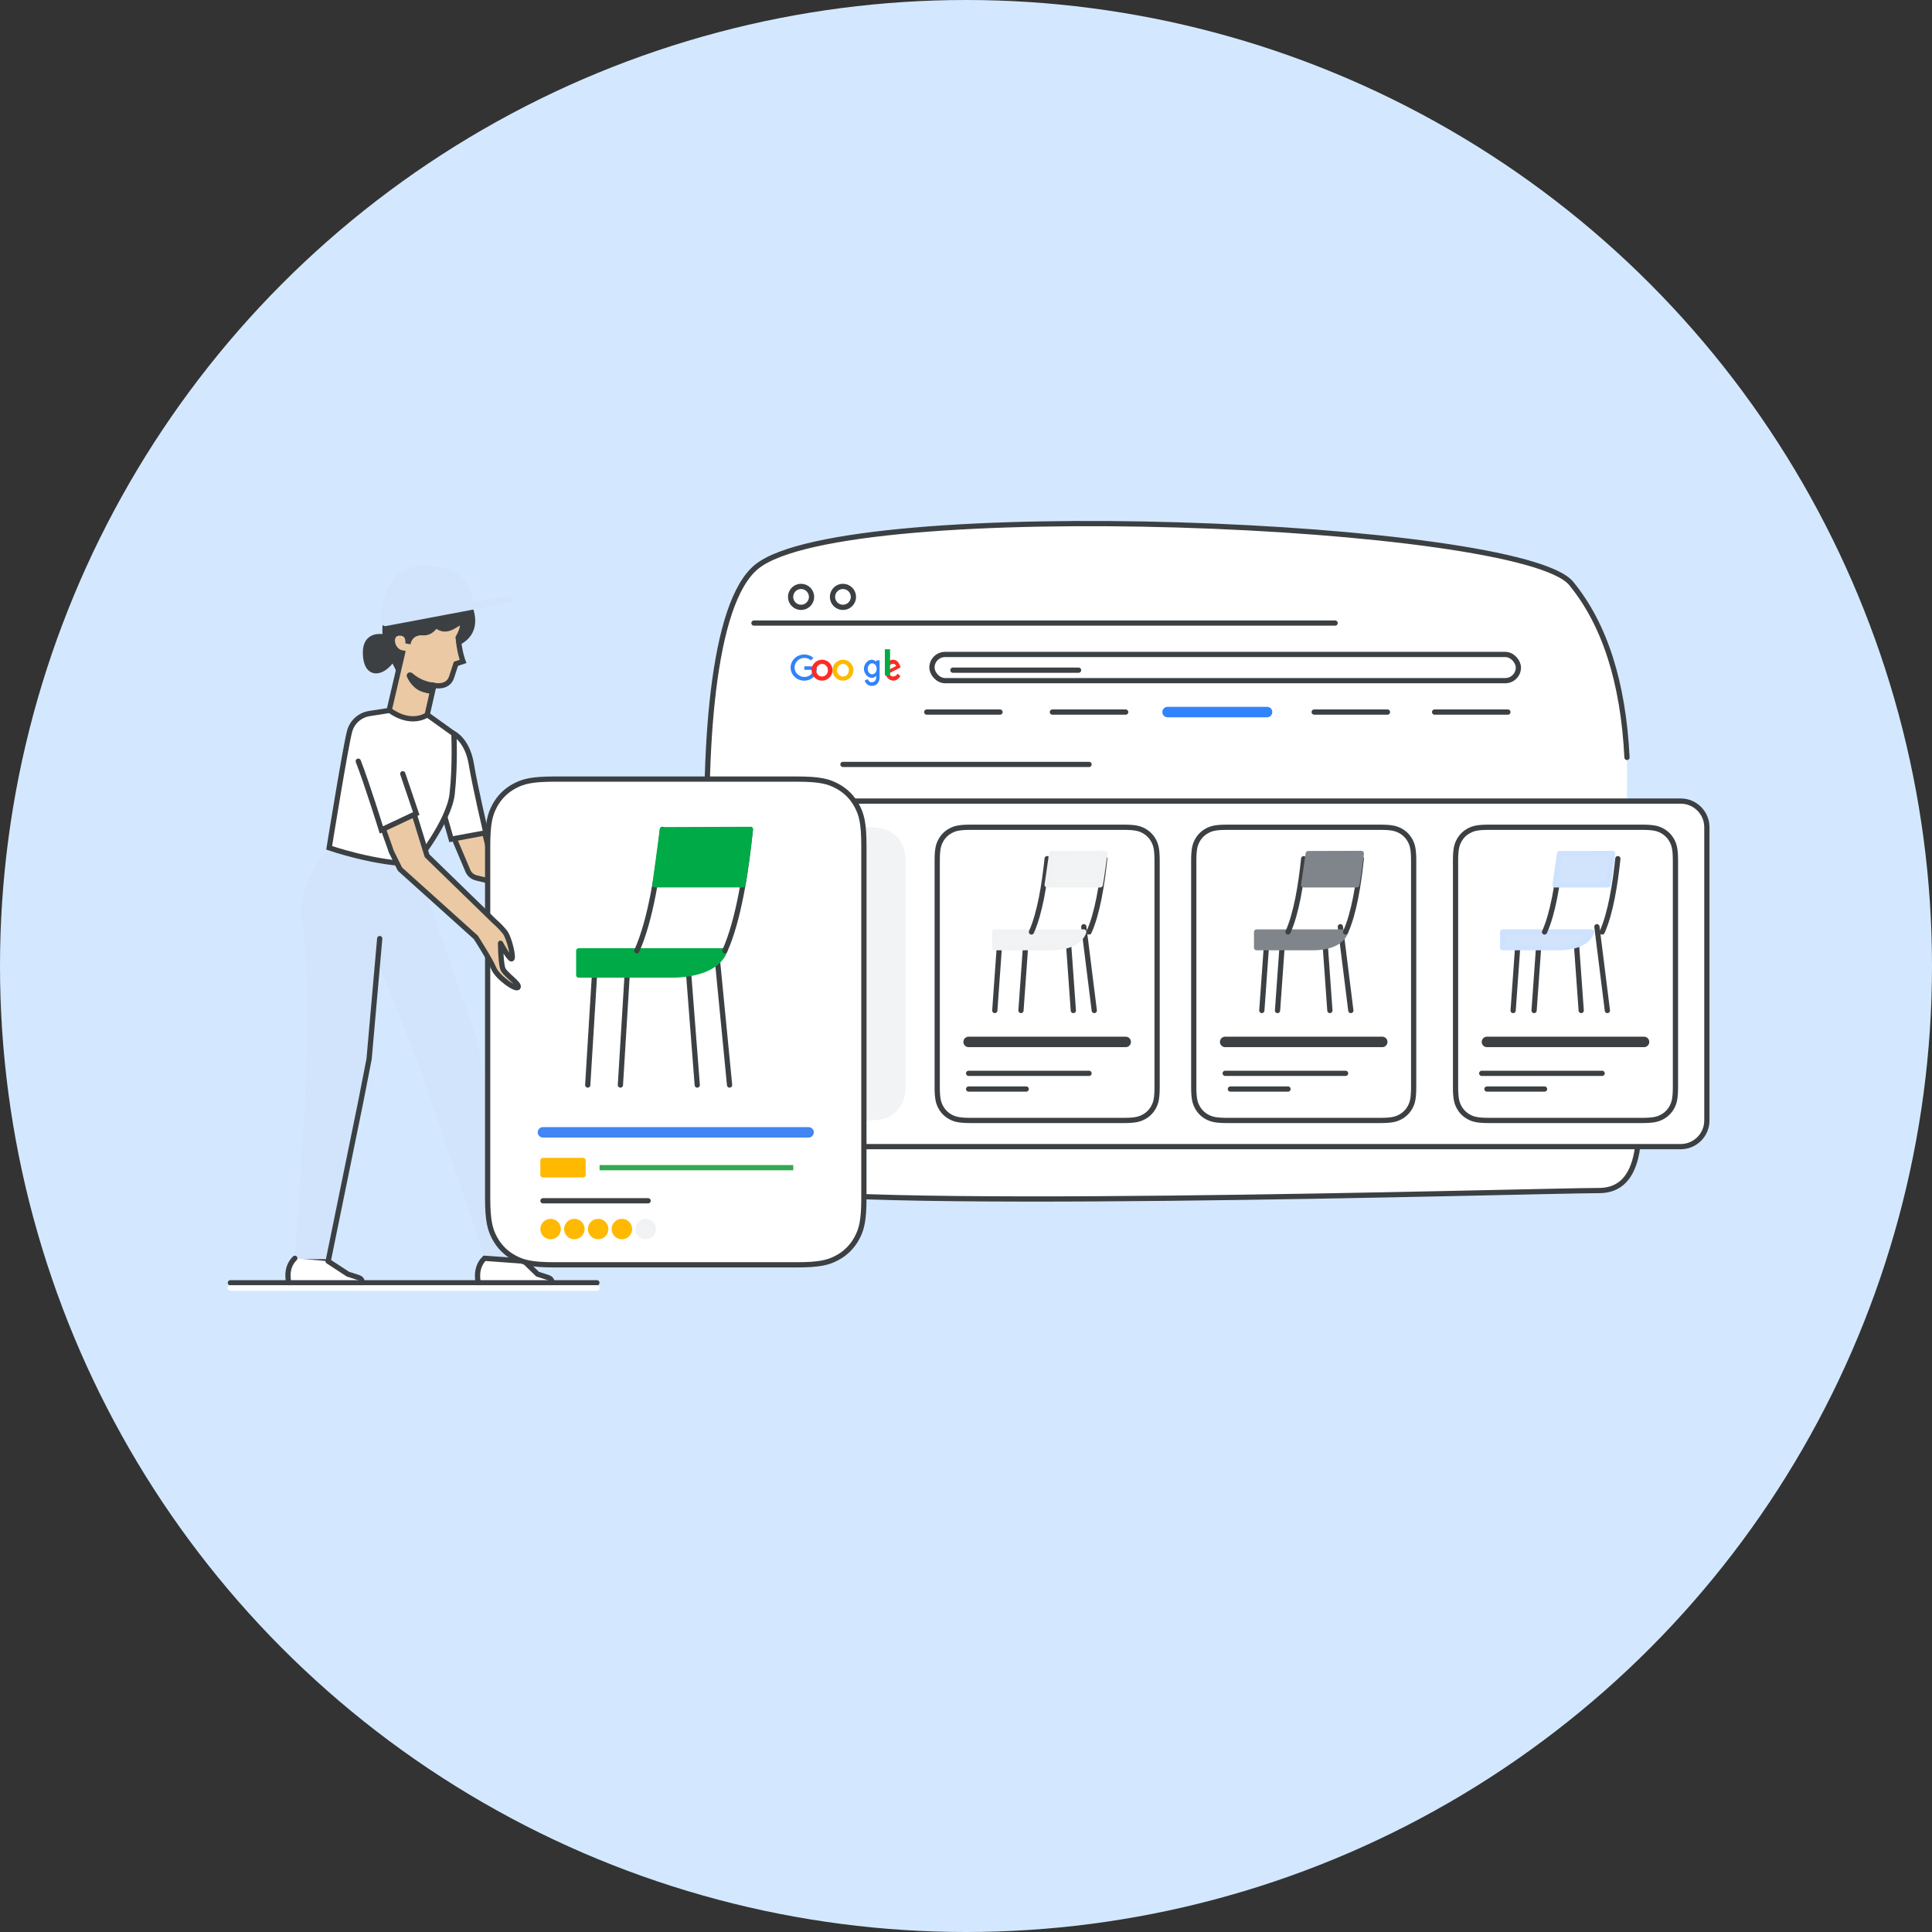 <?xml version="1.0" encoding="UTF-8"?>
<svg width="369px" height="369px" viewBox="0 0 369 369" version="1.1" xmlns="http://www.w3.org/2000/svg" xmlns:xlink="http://www.w3.org/1999/xlink">
    <rect x="0" y="0" width="369" height="369" fill="#333333" stroke="none"/>
    <title>hero1 new design</title>
    <g id="advision.ai-WEB" stroke="none" stroke-width="1" fill="none" fill-rule="evenodd">
        <g id="DESIGN" transform="translate(-898, -3511)">
            <g id="hero1-new-design" transform="translate(898, 3511)">
                <circle id="Oval" fill="#D3E8FF" cx="184.5" cy="184.5" r="184.5"></circle>
                <g id="Shopping-campaigns-page-Hero-image" transform="translate(44, 100)">
                    <path d="M266.744,44.661 C266.033,30.308 262.481,19.231 256.088,11.429 C246.498,-0.273 117.568,-5.592 100.519,8.238 C83.47,22.068 93.06,121.005 100.519,126.325 C107.978,131.644 249.695,127.388 261.416,127.388 C269.23,127.388 271.006,117.692 266.744,98.298" id="Path" stroke="#3C4043" fill="#FFFFFF" fill-rule="nonzero" stroke-linecap="round" stroke-linejoin="round"></path>
                    <path d="M85,119 L277,119 C279.761,119 282,116.761 282,114 L282,58 C282,55.239 279.761,53 277,53 L85,53 C82.239,53 80,55.239 80,58 L80,114 C80,116.761 82.239,119 85,119 Z" id="Path" stroke="#3D4043" fill="#FFFFFF" stroke-linecap="round" stroke-linejoin="round"></path>
                    <path d="M94.692,58 L121.308,58 C123.983,58 124.953,58.278 125.931,58.801 C126.908,59.324 127.676,60.092 128.199,61.069 C128.722,62.047 129,63.017 129,65.692 L129,106.308 C129,108.983 128.722,109.953 128.199,110.931 C127.676,111.908 126.908,112.676 125.931,113.199 C124.953,113.722 123.983,114 121.308,114 L94.692,114 C92.017,114 91.047,113.722 90.069,113.199 C89.092,112.676 88.324,111.908 87.801,110.931 C87.278,109.953 87,108.983 87,106.308 L87,65.692 C87,63.017 87.278,62.047 87.801,61.069 C88.324,60.092 89.092,59.324 90.069,58.801 C91.047,58.278 92.017,58 94.692,58 Z" id="Rectangle" fill="#F1F3F4" fill-rule="nonzero"></path>
                    <path d="M111,13.994 C111.002,14.803 110.517,15.534 109.77,15.846 C109.022,16.157 108.161,15.988 107.588,15.416 C107.015,14.845 106.843,13.984 107.152,13.236 C107.461,12.488 108.191,12 109,12 C109.53,11.999 110.038,12.209 110.413,12.583 C110.788,12.957 110.999,13.464 111,13.994 L111,13.994 Z" id="Path" stroke="#3C4043" fill="#FFFFFF" fill-rule="nonzero"></path>
                    <path d="M119,13.994 C119.002,14.803 118.517,15.534 117.77,15.846 C117.022,16.157 116.161,15.988 115.588,15.416 C115.015,14.845 114.843,13.984 115.152,13.236 C115.461,12.488 116.191,12 117,12 C117.53,11.999 118.038,12.209 118.413,12.583 C118.788,12.957 118.999,13.464 119,13.994 L119,13.994 Z" id="Path" stroke="#3C4043" fill="#FFFFFF" fill-rule="nonzero"></path>
                    <line x1="100" y1="19" x2="211" y2="19" id="Path" stroke="#3C4043" stroke-linecap="round" stroke-linejoin="round"></line>
                    <path d="M110.79,27.27 L111.928,27.27 C111.973,27.27 111.97,27.27 111.975,27.31 C111.998,27.471 112.005,27.634 111.996,27.796 C111.987,28.15 111.897,28.497 111.735,28.814 C111.55,29.163 111.267,29.453 110.918,29.651 C110.752,29.745 110.577,29.824 110.395,29.885 C110.271,29.924 110.143,29.953 110.013,29.971 C109.612,30.029 109.203,30 108.815,29.885 C108.421,29.765 108.062,29.554 107.768,29.272 C107.403,28.928 107.153,28.484 107.052,28 C107.007,27.793 106.991,27.582 107.004,27.372 C107.028,26.893 107.197,26.432 107.488,26.046 C107.74,25.708 108.075,25.436 108.462,25.255 C108.692,25.146 108.938,25.071 109.192,25.034 C109.351,25.008 109.512,24.997 109.673,25.001 C110.291,25.014 110.884,25.239 111.348,25.637 C111.348,25.637 111.348,25.637 111.348,25.637 C111.348,25.637 111.348,25.652 111.348,25.66 L111.348,25.66 C111.196,25.807 111.049,25.957 110.898,26.107 L110.898,26.107 C110.877,26.125 110.877,26.125 110.856,26.107 C110.619,25.903 110.333,25.762 110.024,25.698 C109.837,25.658 109.646,25.647 109.456,25.665 C109.177,25.689 108.909,25.776 108.671,25.919 C108.225,26.177 107.91,26.604 107.802,27.097 C107.769,27.234 107.755,27.375 107.761,27.517 C107.772,28.089 108.064,28.622 108.545,28.951 C108.769,29.109 109.027,29.216 109.299,29.261 C109.477,29.294 109.658,29.3 109.838,29.279 C110.155,29.246 110.458,29.133 110.717,28.951 C111.02,28.742 111.221,28.421 111.272,28.063 C111.272,28.028 111.272,27.992 111.285,27.957 C111.298,27.921 111.285,27.931 111.261,27.931 L110.27,27.931 L109.65,27.931 C109.618,27.931 109.618,27.931 109.618,27.898 L109.618,27.298 C109.618,27.255 109.618,27.26 109.657,27.26 L110.806,27.26 L110.79,27.27 Z" id="Path" fill="#3183FB"></path>
                    <path d="M123.38,29.074 L123.338,29.107 C123.193,29.243 123.024,29.345 122.842,29.407 C122.622,29.477 122.388,29.477 122.168,29.407 C121.991,29.351 121.824,29.265 121.672,29.153 C121.565,29.073 121.472,28.974 121.394,28.861 C121.241,28.659 121.127,28.425 121.059,28.173 C121.012,28.005 120.993,27.83 121.002,27.654 C121.014,27.429 121.069,27.21 121.164,27.01 C121.333,26.624 121.617,26.314 121.969,26.131 C122.134,26.045 122.313,26.001 122.495,26 C122.679,26.004 122.86,26.054 123.023,26.147 C123.131,26.209 123.234,26.283 123.328,26.369 C123.328,26.369 123.343,26.388 123.353,26.39 C123.356,26.382 123.356,26.372 123.353,26.363 C123.353,26.295 123.353,26.227 123.353,26.158 C123.353,26.09 123.353,26.126 123.388,26.126 L123.983,26.126 C123.995,26.126 124,26.126 124,26.145 L124,26.172 C124,27.242 124,28.315 124,29.385 C124.002,29.758 123.893,30.121 123.69,30.42 C123.555,30.621 123.373,30.779 123.164,30.878 C123.106,30.903 123.045,30.922 122.983,30.936 C122.801,30.985 122.613,31.006 122.426,30.998 C122.109,30.99 121.804,30.865 121.56,30.644 C121.425,30.514 121.311,30.361 121.221,30.19 C121.191,30.133 121.164,30.073 121.139,30.013 C121.139,30.013 121.151,30.013 121.156,29.997 L121.707,29.724 C121.726,29.724 121.726,29.724 121.739,29.724 C121.797,29.858 121.877,29.98 121.974,30.084 C122.071,30.191 122.193,30.266 122.326,30.3 C122.363,30.304 122.399,30.304 122.435,30.3 C122.552,30.304 122.669,30.29 122.783,30.259 C123.028,30.186 123.222,29.98 123.298,29.713 C123.334,29.596 123.355,29.475 123.36,29.352 C123.366,29.253 123.366,29.154 123.36,29.055 C123.366,29.062 123.373,29.068 123.38,29.074 L123.38,29.074 Z M121.726,27.739 C121.726,27.809 121.732,27.878 121.744,27.946 C121.779,28.201 121.901,28.432 122.083,28.593 C122.303,28.801 122.611,28.853 122.877,28.727 C123.071,28.642 123.229,28.481 123.321,28.274 C123.435,28.038 123.469,27.765 123.417,27.504 C123.377,27.257 123.255,27.036 123.075,26.882 C122.888,26.708 122.635,26.645 122.398,26.712 C122.216,26.762 122.055,26.878 121.942,27.043 C121.801,27.241 121.725,27.487 121.726,27.739 L121.726,27.739 Z" id="Shape" fill="#3183FB"></path>
                    <path d="M112.997,30 C111.892,29.998 110.998,29.101 111,27.997 C111.002,26.892 111.899,25.998 113.003,26 C114.108,26.002 115.002,26.899 115,28.003 C114.999,28.534 114.788,29.042 114.412,29.416 C114.036,29.791 113.527,30.001 112.997,30 L112.997,30 Z M112.937,29.215 C113.246,29.229 113.547,29.115 113.769,28.901 C114.027,28.646 114.158,28.289 114.127,27.928 C114.116,27.647 114.004,27.38 113.813,27.174 C113.63,26.963 113.37,26.833 113.091,26.813 C112.791,26.787 112.493,26.891 112.275,27.099 C112.051,27.301 111.912,27.58 111.885,27.881 C111.85,28.177 111.924,28.476 112.093,28.722 C112.278,29.014 112.592,29.197 112.937,29.215 L112.937,29.215 Z" id="Shape" fill="#FC2C25"></path>
                    <path d="M116.994,30 C115.89,29.997 114.997,29.099 115,27.995 C115.003,26.891 115.9,25.998 117.004,26 C118.108,26.002 119.002,26.899 119,28.003 C118.999,28.534 118.787,29.043 118.411,29.418 C118.035,29.792 117.525,30.002 116.994,30 L116.994,30 Z M118.13,28.003 C118.133,27.948 118.133,27.892 118.13,27.837 C118.097,27.565 117.972,27.312 117.776,27.121 C117.565,26.911 117.277,26.797 116.98,26.806 C116.682,26.816 116.402,26.948 116.206,27.171 C115.962,27.435 115.847,27.794 115.892,28.151 C115.919,28.474 116.079,28.772 116.334,28.973 C116.765,29.323 117.391,29.288 117.779,28.892 C118.005,28.652 118.128,28.333 118.121,28.003 L118.13,28.003 Z" id="Shape" fill="#FFB900"></path>
                    <path d="M127.42,28.669 L127.958,29.108 C127.962,29.117 127.962,29.127 127.958,29.136 C127.739,29.535 127.406,29.821 127.025,29.938 C126.401,30.134 125.742,29.858 125.348,29.235 C125.062,28.786 124.945,28.21 125.024,27.65 C125.104,27.089 125.374,26.596 125.766,26.291 C125.913,26.174 126.076,26.091 126.247,26.046 C126.535,25.964 126.836,25.992 127.111,26.126 C127.324,26.242 127.51,26.422 127.651,26.65 C127.791,26.879 127.902,27.132 127.982,27.401 C127.982,27.423 128.002,27.448 128,27.467 C127.997,27.486 127.966,27.493 127.948,27.502 L125.868,28.571 C125.811,28.599 125.808,28.571 125.842,28.656 C125.927,28.865 126.069,29.031 126.242,29.127 C126.341,29.183 126.45,29.21 126.559,29.206 C126.721,29.21 126.881,29.168 127.027,29.086 C127.187,28.996 127.32,28.848 127.41,28.663 L127.42,28.669 Z M125.696,27.954 L127.17,27.197 C127.16,27.171 127.148,27.147 127.134,27.124 C127.005,26.899 126.792,26.77 126.567,26.781 C126.424,26.786 126.283,26.827 126.154,26.901 C126.051,26.955 125.962,27.039 125.894,27.146 C125.809,27.278 125.751,27.431 125.722,27.595 C125.7,27.708 125.691,27.825 125.696,27.941 L125.696,27.954 Z" id="Shape" fill="#FC2C25"></path>
                    <path d="M126,26.5 L126,28.956 C126,29.008 126,29 125.943,29 L125.054,29 C124.996,29 125,29 125,28.962 L125,24.032 C125,24 125,24 125.043,24 L125.953,24 C126.004,24 125.996,24 125.996,24.035 L125.996,26.5 L126,26.5 Z" id="Path" fill="#00AB47"></path>
                    <rect id="Rectangle" stroke="#3B4043" fill="#FFFFFF" fill-rule="nonzero" stroke-linecap="round" stroke-linejoin="round" x="134" y="25" width="112" height="5" rx="2.5"></rect>
                    <line x1="138" y1="28" x2="162" y2="28" id="Path" stroke="#3C4043" stroke-linecap="round" stroke-linejoin="round"></line>
                    <line x1="133" y1="36" x2="147" y2="36" id="Path" stroke="#3C4043" stroke-linecap="round" stroke-linejoin="round"></line>
                    <line x1="157" y1="36" x2="171" y2="36" id="Path" stroke="#3C4043" stroke-linecap="round" stroke-linejoin="round"></line>
                    <line x1="179" y1="36" x2="198" y2="36" id="Path" stroke="#3183FB" stroke-width="2" stroke-linecap="round"></line>
                    <line x1="207" y1="36" x2="221" y2="36" id="Path" stroke="#3C4043" stroke-linecap="round" stroke-linejoin="round"></line>
                    <line x1="230" y1="36" x2="244" y2="36" id="Path" stroke="#3C4043" stroke-linecap="round" stroke-linejoin="round"></line>
                    <line x1="117" y1="46" x2="164" y2="46" id="Path" stroke="#3C4043" stroke-linecap="round" stroke-linejoin="round"></line>
                    <path d="M141.41,58 L170.59,58 C172.819,58 173.627,58.232 174.442,58.668 C175.257,59.104 175.896,59.743 176.332,60.558 C176.768,61.373 177,62.181 177,64.41 L177,107.59 C177,109.819 176.768,110.627 176.332,111.442 C175.896,112.257 175.257,112.896 174.442,113.332 C173.627,113.768 172.819,114 170.59,114 L141.41,114 C139.181,114 138.373,113.768 137.558,113.332 C136.743,112.896 136.104,112.257 135.668,111.442 C135.232,110.627 135,109.819 135,107.59 L135,64.41 C135,62.181 135.232,61.373 135.668,60.558 C136.104,59.743 136.743,59.104 137.558,58.668 C138.373,58.232 139.181,58 141.41,58 Z" id="Rectangle" stroke="#3C4043" stroke-linecap="round"></path>
                    <line x1="141" y1="99" x2="171" y2="99" id="Path" stroke="#3C4043" stroke-width="2" stroke-linecap="round" stroke-linejoin="round"></line>
                    <line x1="141" y1="105" x2="164" y2="105" id="Path" stroke="#3C4043" stroke-linecap="round" stroke-linejoin="round"></line>
                    <line x1="141" y1="108" x2="152" y2="108" id="Path" stroke="#3C4043" stroke-linecap="round" stroke-linejoin="round"></line>
                    <line x1="163" y1="77" x2="165" y2="93" id="Path" stroke="#3D4043" stroke-linecap="round" stroke-linejoin="round"></line>
                    <line x1="160" y1="79" x2="161" y2="93" id="Path" stroke="#3D4043" stroke-linecap="round" stroke-linejoin="round"></line>
                    <line x1="147" y1="79" x2="146" y2="93" id="Path" stroke="#3D4043" stroke-linecap="round" stroke-linejoin="round"></line>
                    <line x1="152" y1="79" x2="151" y2="93" id="Path" stroke="#3D4043" stroke-linecap="round" stroke-linejoin="round"></line>
                    <path d="M156.68,81 C159.731,81 162.272,80.078 163,78 L146,78 L146,81 L156.68,81 Z" id="Path" stroke="#F0F2F3" fill="#F1F3F4" fill-rule="nonzero" stroke-linecap="round" stroke-linejoin="round"></path>
                    <path d="M164,78 C165.601,74.481 166.488,68.882 167,64" id="Path" stroke="#3D4043" stroke-linecap="round" stroke-linejoin="round"></path>
                    <path d="M153,78 C154.6,74.481 155.488,68.882 156,64" id="Path" stroke="#3D4043" stroke-linecap="round" stroke-linejoin="round"></path>
                    <path d="M167,63 L156.865,63.034 L156,69 L166.138,69 C166.138,69 166.51,67.047 167,63 Z" id="Path" stroke="#F0F2F3" fill="#F1F3F4" fill-rule="nonzero" stroke-linecap="round" stroke-linejoin="round"></path>
                    <line x1="212" y1="77" x2="214" y2="93" id="Path" stroke="#3D4043" stroke-linecap="round" stroke-linejoin="round"></line>
                    <line x1="209" y1="79" x2="210" y2="93" id="Path" stroke="#3D4043" stroke-linecap="round" stroke-linejoin="round"></line>
                    <line x1="198" y1="79" x2="197" y2="93" id="Path" stroke="#3D4043" stroke-linecap="round" stroke-linejoin="round"></line>
                    <line x1="201" y1="79" x2="200" y2="93" id="Path" stroke="#3D4043" stroke-linecap="round" stroke-linejoin="round"></line>
                    <path d="M206.681,81 C209.733,81 212.275,80.078 213,78 L196,78 L196,81 L206.681,81 Z" id="Path" stroke="#7F858B" fill="#7F858B" fill-rule="nonzero" stroke-linecap="round" stroke-linejoin="round"></path>
                    <path d="M213,78 C214.6,74.481 215.488,68.882 216,64" id="Path" stroke="#3D4043" stroke-linecap="round" stroke-linejoin="round"></path>
                    <path d="M202,78 C203.6,74.481 204.488,68.882 205,64" id="Path" stroke="#3D4043" stroke-linecap="round" stroke-linejoin="round"></path>
                    <path d="M216,63 L205.862,63.034 L205,69 L215.138,69 C215.138,69 215.51,67.047 216,63 Z" id="Path" stroke="#7F858B" fill="#7F858B" fill-rule="nonzero" stroke-linecap="round" stroke-linejoin="round"></path>
                    <line x1="261" y1="77" x2="263" y2="93" id="Path" stroke="#3D4043" stroke-linecap="round" stroke-linejoin="round"></line>
                    <line x1="257" y1="79" x2="258" y2="93" id="Path" stroke="#3D4043" stroke-linecap="round" stroke-linejoin="round"></line>
                    <line x1="246" y1="79" x2="245" y2="93" id="Path" stroke="#3D4043" stroke-linecap="round" stroke-linejoin="round"></line>
                    <line x1="250" y1="79" x2="249" y2="93" id="Path" stroke="#3D4043" stroke-linecap="round" stroke-linejoin="round"></line>
                    <path d="M253.682,81 C256.731,81 259.275,80.078 260,78 L243,78 L243,81 L253.682,81 Z" id="Path" stroke="#CEE2FF" fill="#D2E3FC" fill-rule="nonzero" stroke-linecap="round" stroke-linejoin="round"></path>
                    <path d="M262,78 C263.6,74.481 264.488,68.882 265,64" id="Path" stroke="#3D4043" stroke-linecap="round" stroke-linejoin="round"></path>
                    <path d="M251,78 C252.6,74.481 253.488,68.882 254,64" id="Path" stroke="#3D4043" stroke-linecap="round" stroke-linejoin="round"></path>
                    <path d="M264,63 L253.862,63.034 L253,69 L263.138,69 C263.138,69 263.51,67.047 264,63 Z" id="Path" stroke="#CEE2FF" fill="#D2E3FC" fill-rule="nonzero" stroke-linecap="round" stroke-linejoin="round"></path>
                    <path d="M190.41,58 L219.59,58 C221.819,58 222.627,58.232 223.442,58.668 C224.257,59.104 224.896,59.743 225.332,60.558 C225.768,61.373 226,62.181 226,64.41 L226,107.59 C226,109.819 225.768,110.627 225.332,111.442 C224.896,112.257 224.257,112.896 223.442,113.332 C222.627,113.768 221.819,114 219.59,114 L190.41,114 C188.181,114 187.373,113.768 186.558,113.332 C185.743,112.896 185.104,112.257 184.668,111.442 C184.232,110.627 184,109.819 184,107.59 L184,64.41 C184,62.181 184.232,61.373 184.668,60.558 C185.104,59.743 185.743,59.104 186.558,58.668 C187.373,58.232 188.181,58 190.41,58 Z" id="Rectangle" stroke="#3C4043" stroke-linecap="round"></path>
                    <line x1="190" y1="99" x2="220" y2="99" id="Path" stroke="#3C4043" stroke-width="2" stroke-linecap="round" stroke-linejoin="round"></line>
                    <line x1="190" y1="105" x2="213" y2="105" id="Path" stroke="#3C4043" stroke-linecap="round" stroke-linejoin="round"></line>
                    <line x1="191" y1="108" x2="202" y2="108" id="Path" stroke="#3C4043" stroke-linecap="round" stroke-linejoin="round"></line>
                    <path d="M240.41,58 L269.59,58 C271.819,58 272.627,58.232 273.442,58.668 C274.257,59.104 274.896,59.743 275.332,60.558 C275.768,61.373 276,62.181 276,64.41 L276,107.59 C276,109.819 275.768,110.627 275.332,111.442 C274.896,112.257 274.257,112.896 273.442,113.332 C272.627,113.768 271.819,114 269.59,114 L240.41,114 C238.181,114 237.373,113.768 236.558,113.332 C235.743,112.896 235.104,112.257 234.668,111.442 C234.232,110.627 234,109.819 234,107.59 L234,64.41 C234,62.181 234.232,61.373 234.668,60.558 C235.104,59.743 235.743,59.104 236.558,58.668 C237.373,58.232 238.181,58 240.41,58 Z" id="Rectangle" stroke="#3C4043" stroke-linecap="round"></path>
                    <line x1="240" y1="99" x2="270" y2="99" id="Path" stroke="#3C4043" stroke-width="2" stroke-linecap="round" stroke-linejoin="round"></line>
                    <line x1="239" y1="105" x2="262" y2="105" id="Path" stroke="#3C4043" stroke-linecap="round" stroke-linejoin="round"></line>
                    <line x1="240" y1="108" x2="251" y2="108" id="Path" stroke="#3C4043" stroke-linecap="round" stroke-linejoin="round"></line>
                    <g id="_Group_" transform="translate(11, 8)">
                        <path d="M36.355,46.119 L38.56,55.05 L38.767,55.812 L52.517,59.707 C53.896,60.002 55.614,60.409 56.361,60.775 C57.726,61.446 60.262,64.257 59.921,64.568 C59.579,64.879 56.601,62.989 56.601,62.989 C56.601,62.989 58.476,66.21 59.358,66.988 C60.24,67.767 63.596,67.874 63.67,68.639 C63.745,69.403 59.336,68.966 57.861,67.814 C56.386,66.661 53.4,63.688 53.4,63.688 L50.345,63.181 L35.952,59.666 C35.237,59.492 34.647,58.991 34.361,58.315 L29.729,47.376 L36.355,46.119 Z" id="_Group_2" fill="#EAC9A4" fill-rule="nonzero"></path>
                        <path d="M36.355,46.119 L38.56,55.05 L38.767,55.812 L52.517,59.707 C53.896,60.002 55.614,60.409 56.361,60.775 C57.726,61.446 60.262,64.257 59.921,64.568 C59.579,64.879 56.601,62.989 56.601,62.989 C56.601,62.989 58.476,66.21 59.358,66.988 C60.24,67.767 63.596,67.874 63.67,68.639 C63.745,69.403 59.336,68.966 57.861,67.814 C56.386,66.661 53.4,63.688 53.4,63.688 L50.345,63.181 L35.952,59.666 C35.237,59.492 34.647,58.991 34.361,58.315 L29.729,47.376 L36.355,46.119 Z" id="_Group_3" stroke="#3B4043" stroke-linecap="round" stroke-linejoin="round"></path>
                        <path d="M31.692,15.064 C31.692,15.064 36.997,13.727 34.675,7.794 C32.354,1.86 17.537,1.021 18.582,13.713 C18.582,13.713 14.658,12.569 14.804,16.912 C14.95,21.255 18.085,20.815 20.043,17.779 L21.217,20.092 L31.692,15.064 Z" id="_Group_4" stroke="#3C4043" fill="#3C4043" fill-rule="nonzero" stroke-linecap="round" stroke-linejoin="round"></path>
                        <path d="M1.28,132.991 L7.657,132.991 L13.911,102.379 L15.496,94.259 L17.368,76.024 L25.193,96.036 L37.48,131.885 C37.452,131.915 37.565,132.435 37.535,132.471 C35.277,134.691 36.583,137.799 36.583,137.799 L40.353,137.799 L43.077,138 L48.792,138 L49.733,137.931 C50.56,137.64 50.7,136.528 49.733,136.174 L49.542,136.102 L47.665,135.519 L45.112,133.043 L37.455,97.942 L36.197,90.79 L23.401,54.074 L7.867,54.074 C7.867,54.074 1.525,60.2 2.791,67.907 C4.057,75.614 3.218,103.553 3.218,103.553 L1.28,132.991 Z" id="_Group_5" fill="#D2E3FC" fill-rule="nonzero"></path>
                        <polyline id="_Group_6" stroke="#3B4043" stroke-linecap="round" stroke-linejoin="round" points="1.28 132.991 7.657 132.991 13.911 102.379 15.496 94.259 17.523 71.266"></polyline>
                        <path d="M31.152,33.248 L31.703,32.148 C31.703,32.148 34.259,33.369 35.012,37.905 C35.765,42.441 37.805,51.051 37.805,51.051 L31.174,52.28 L29.001,44.661 L31.152,33.248 Z" id="_Group_7" stroke="#3C4043" fill="#FFFFFF" fill-rule="nonzero" stroke-linecap="round"></path>
                        <path d="M37.535,132.325 C35.277,134.545 36.583,137.827 36.583,137.827 L48.792,137.851 L49.73,137.783 C50.571,137.491 50.7,136.38 49.73,136.025 L49.54,135.953 L47.673,135.351 L45.12,132.875 L37.535,132.325 Z" id="_Group_8" stroke="#3C4043" fill="#FFFFFF" fill-rule="nonzero" stroke-linecap="round"></path>
                        <path d="M1.31,132.325 C-0.951,134.545 0.4,137.827 0.4,137.827 L12.568,137.851 L13.506,137.783 C14.333,137.491 14.473,136.38 13.506,136.025 L13.315,135.953 L11.446,135.351 L7.657,132.875" id="_Group_9" stroke="#3C4043" fill="#FFFFFF" fill-rule="nonzero" stroke-linecap="round"></path>
                        <path d="M7.867,53.931 C7.867,53.931 16.787,57.014 24.22,57.014 C24.22,57.014 30.76,49.037 31.364,43.605 C31.968,38.172 31.692,32.154 31.692,32.154 L28.623,29.953 L26.746,28.611 L19.505,27.667 L15.562,28.283 C13.77,28.559 12.301,29.847 11.796,31.584 C11.054,34.17 7.867,53.931 7.867,53.931 Z" id="_Group_10" stroke="#3C4043" fill="#FFFFFF" fill-rule="nonzero" stroke-linecap="round"></path>
                        <path d="M22.91,14.962 C22.91,14.962 23.258,12.816 21.215,12.907 C19.172,12.998 19.684,16.376 21.879,16.736 L19.345,27.607 C19.345,27.607 23.029,30.66 26.583,28.55 L27.871,22.906 C27.871,22.906 30.479,23.539 31.234,21.377 L32.078,18.788 L33.435,18.326 C33.435,18.326 32.759,16.632 32.508,13.76 C32.508,13.76 33.763,11.606 33.214,10.976 C32.665,10.346 30.518,13.515 28.251,11.375 C28.251,11.375 27.344,13.089 25.618,12.83 C25.618,12.83 23.363,12.651 22.91,14.962 Z" id="_Group_11" fill="#EAC9A4" fill-rule="nonzero"></path>
                        <path d="M22.91,14.962 C22.91,14.962 23.258,12.816 21.215,12.907 C19.172,12.998 19.684,16.376 21.879,16.736 L19.345,27.607 C19.345,27.607 23.029,30.66 26.583,28.55 L27.871,22.906 C27.871,22.906 30.479,23.539 31.234,21.377 L32.078,18.788 L33.435,18.326 C33.435,18.326 32.759,16.632 32.508,13.76 C32.508,13.76 33.763,11.606 33.214,10.976 C32.665,10.346 30.518,13.515 28.251,11.375 C28.251,11.375 27.344,13.089 25.618,12.83 C25.618,12.83 23.363,12.651 22.91,14.962 Z" id="_Group_12" stroke="#3C4043" stroke-linecap="round"></path>
                        <path d="M25.85,23.673 C26.341,23.833 26.846,23.949 27.358,24.02 C27.438,24.02 27.788,23.115 27.799,23.038 C27.804,23 27.795,22.961 27.771,22.93 C27.748,22.899 27.713,22.878 27.675,22.873 C26.094,22.675 24.611,22.004 23.421,20.947 C23.393,20.92 23.356,20.905 23.317,20.905 C23.278,20.905 23.241,20.92 23.214,20.947 C23.186,20.974 23.171,21.011 23.171,21.049 C23.171,21.087 23.186,21.124 23.214,21.151 C23.263,21.198 24,23.071 25.85,23.673 Z" id="_Group_13" stroke="#3C4043" fill="#3C4043" fill-rule="nonzero" stroke-linecap="round" stroke-linejoin="round"></path>
                        <path d="M40.074,74.561 C40.074,74.561 44.238,78.175 44.53,78.646 C44.822,79.116 40.758,77.116 39.961,75.722 C39.164,74.327 40.074,74.561 40.074,74.561 Z" id="_Group_14" fill="#FF9E9E" fill-rule="nonzero"></path>
                        <g id="_Group_15" transform="translate(17.888, 0)" fill="#D2E3FC" fill-rule="nonzero">
                            <path d="M16.788,7.794 C16.788,7.794 17.149,2.878 12.445,1.36 C7.741,-0.159 0.49,0.07 0.694,10.891 L24.202,6.446 L16.788,7.794 Z" id="_Group_16"></path>
                            <path d="M0.258,11.427 C0.101,11.299 0.008,11.108 0.004,10.905 C-0.081,6.407 1.077,3.239 3.448,1.484 C6.636,-0.877 10.951,0.152 12.66,0.705 C16.595,1.976 17.331,5.428 17.458,7.032 L24.075,5.78 C24.45,5.709 24.811,5.955 24.881,6.329 C24.952,6.703 24.706,7.063 24.331,7.133 L0.821,11.57 C0.779,11.579 0.736,11.584 0.694,11.584 C0.535,11.583 0.381,11.527 0.258,11.427 L0.258,11.427 Z M12.244,2.014 C10.741,1.528 6.955,0.612 4.281,2.589 C2.428,3.965 1.457,6.473 1.394,10.06 L16.104,7.279 C16.04,6.113 15.552,3.09 12.244,2.014 Z" id="_Group_17"></path>
                        </g>
                        <path d="M50.958,40.799 L97.181,40.799 C101.638,40.799 103.255,41.263 104.884,42.135 C106.514,43.006 107.793,44.285 108.664,45.915 C109.536,47.544 110,49.161 110,53.619 L110,120.755 C110,125.212 109.536,126.829 108.664,128.458 C107.793,130.088 106.514,131.367 104.884,132.238 C103.255,133.11 101.638,133.574 97.181,133.574 L50.958,133.574 C46.5,133.574 44.884,133.11 43.254,132.238 C41.625,131.367 40.346,130.088 39.474,128.458 C38.603,126.829 38.139,125.212 38.139,120.755 L38.139,53.619 C38.139,49.161 38.603,47.544 39.474,45.915 C40.346,44.285 41.625,43.006 43.254,42.135 C44.884,41.263 46.5,40.799 50.958,40.799 Z" id="Rectangle" stroke="#3C4043" fill="#FFFFFF" fill-rule="nonzero" stroke-linecap="round"></path>
                        <line x1="48.704" y1="108.271" x2="99.432" y2="108.271" id="Path" stroke="#4285F4" stroke-width="2" stroke-linecap="round"></line>
                        <line x1="59.518" y1="115.018" x2="96.506" y2="115.018" id="Path" stroke="#34A853"></line>
                        <line x1="48.704" y1="121.342" x2="68.785" y2="121.342" id="Path" stroke="#3C4043" stroke-linecap="round" stroke-linejoin="round"></line>
                        <line x1="81.967" y1="74.803" x2="84.344" y2="99.235" id="Path" stroke="#3D4043" stroke-linecap="round" stroke-linejoin="round"></line>
                        <line x1="76.345" y1="75.628" x2="78.171" y2="99.235" id="Path" stroke="#3D4043" stroke-linecap="round" stroke-linejoin="round"></line>
                        <line x1="58.702" y1="75.628" x2="57.254" y2="99.235" id="Path" stroke="#3D4043" stroke-linecap="round" stroke-linejoin="round"></line>
                        <line x1="64.939" y1="75.628" x2="63.494" y2="99.235" id="Path" stroke="#3D4043" stroke-linecap="round" stroke-linejoin="round"></line>
                        <path d="M73.067,78.236 C78.071,78.236 82.246,76.808 83.437,73.598 L55.534,73.598 L55.534,78.236 L73.067,78.236 Z" id="Path" stroke="#00AB47" fill="#00AB47" fill-rule="nonzero" stroke-linecap="round" stroke-linejoin="round"></path>
                        <path d="M83.437,73.598 C86.059,67.77 87.49,58.494 88.323,50.407" id="Path" stroke="#3D4043" stroke-linecap="round" stroke-linejoin="round"></path>
                        <path d="M66.629,73.598 C69.251,67.77 70.682,58.494 71.517,50.407" id="Path" stroke="#3D4043" stroke-linecap="round" stroke-linejoin="round"></path>
                        <path d="M88.323,50.407 L71.517,50.465 L70.086,60.992 L86.906,60.992 C86.906,60.992 87.509,57.543 88.323,50.407 Z" id="Path" stroke="#00AB47" fill="#00AB47" fill-rule="nonzero" stroke-linecap="round" stroke-linejoin="round"></path>
                        <rect id="Rectangle" stroke="#FFB900" fill="#FFB900" fill-rule="nonzero" stroke-linecap="round" stroke-linejoin="round" x="48.704" y="113.645" width="7.662" height="2.742"></rect>
                        <ellipse id="Oval" stroke="#FFB900" fill="#FFB900" fill-rule="nonzero" stroke-linecap="round" stroke-linejoin="round" cx="50.16" cy="126.739" rx="1.456" ry="1.452"></ellipse>
                        <ellipse id="Oval" stroke="#FFB900" fill="#FFB900" fill-rule="nonzero" stroke-linecap="round" stroke-linejoin="round" cx="54.701" cy="126.739" rx="1.456" ry="1.452"></ellipse>
                        <ellipse id="Oval" stroke="#FFB900" fill="#FFB900" fill-rule="nonzero" stroke-linecap="round" stroke-linejoin="round" cx="59.24" cy="126.739" rx="1.456" ry="1.452"></ellipse>
                        <ellipse id="Oval" stroke="#FFB900" fill="#FFB900" fill-rule="nonzero" stroke-linecap="round" stroke-linejoin="round" cx="63.778" cy="126.739" rx="1.456" ry="1.452"></ellipse>
                        <ellipse id="Oval" stroke="#F0F2F3" fill="#F1F3F4" fill-rule="nonzero" cx="68.319" cy="126.739" rx="1.456" ry="1.452"></ellipse>
                        <path d="M22.604,42.615 L26.564,55.441 L39.465,67.995 L39.465,67.995 C40.203,68.633 40.88,69.337 41.489,70.099 C42.346,71.354 43.168,75.051 42.718,75.15 C42.269,75.249 40.598,72.154 40.598,72.154 C40.598,72.154 40.639,75.879 41.023,76.99 C41.406,78.101 44.273,79.84 43.962,80.544 C43.65,81.248 40.027,78.701 39.31,76.968 C38.593,75.235 35.869,71.024 35.869,71.024 L21.391,57.999 L19.718,54.61 L19.469,53.862 L16.387,45.195 L22.604,42.615 Z" id="_Group_18" fill="#EAC9A4" fill-rule="nonzero"></path>
                        <path d="M22.604,42.615 L26.564,55.441 L39.465,67.995 L39.465,67.995 C40.203,68.633 40.88,69.337 41.489,70.099 C42.346,71.354 43.168,75.051 42.718,75.15 C42.269,75.249 40.598,72.154 40.598,72.154 C40.598,72.154 40.639,75.879 41.023,76.99 C41.406,78.101 44.273,79.84 43.962,80.544 C43.65,81.248 40.027,78.701 39.31,76.968 C38.593,75.235 35.869,71.024 35.869,71.024 L21.391,57.999 L19.718,54.61 L19.469,53.862 L16.387,45.195 L22.604,42.615 Z" id="_Group_19" stroke="#3B4043" stroke-linecap="round" stroke-linejoin="round"></path>
                        <path d="M13.428,37.38 C15.132,41.781 17.84,50.512 17.84,50.512 L24.501,47.379 L21.923,39.784" id="_Group_20" stroke="#3C4043" fill="#FFFFFF" fill-rule="nonzero" stroke-linecap="round"></path>
                    </g>
                    <line x1="70" y1="145" x2="0" y2="145" id="Path" stroke="#3C4043" stroke-linecap="round" stroke-linejoin="round"></line>
                    <line x1="70" y1="146" x2="0" y2="146" id="Path" stroke="#FFFFFF" stroke-width="1.06" stroke-linecap="round" stroke-linejoin="round"></line>
                </g>
            </g>
        </g>
    </g>
</svg>